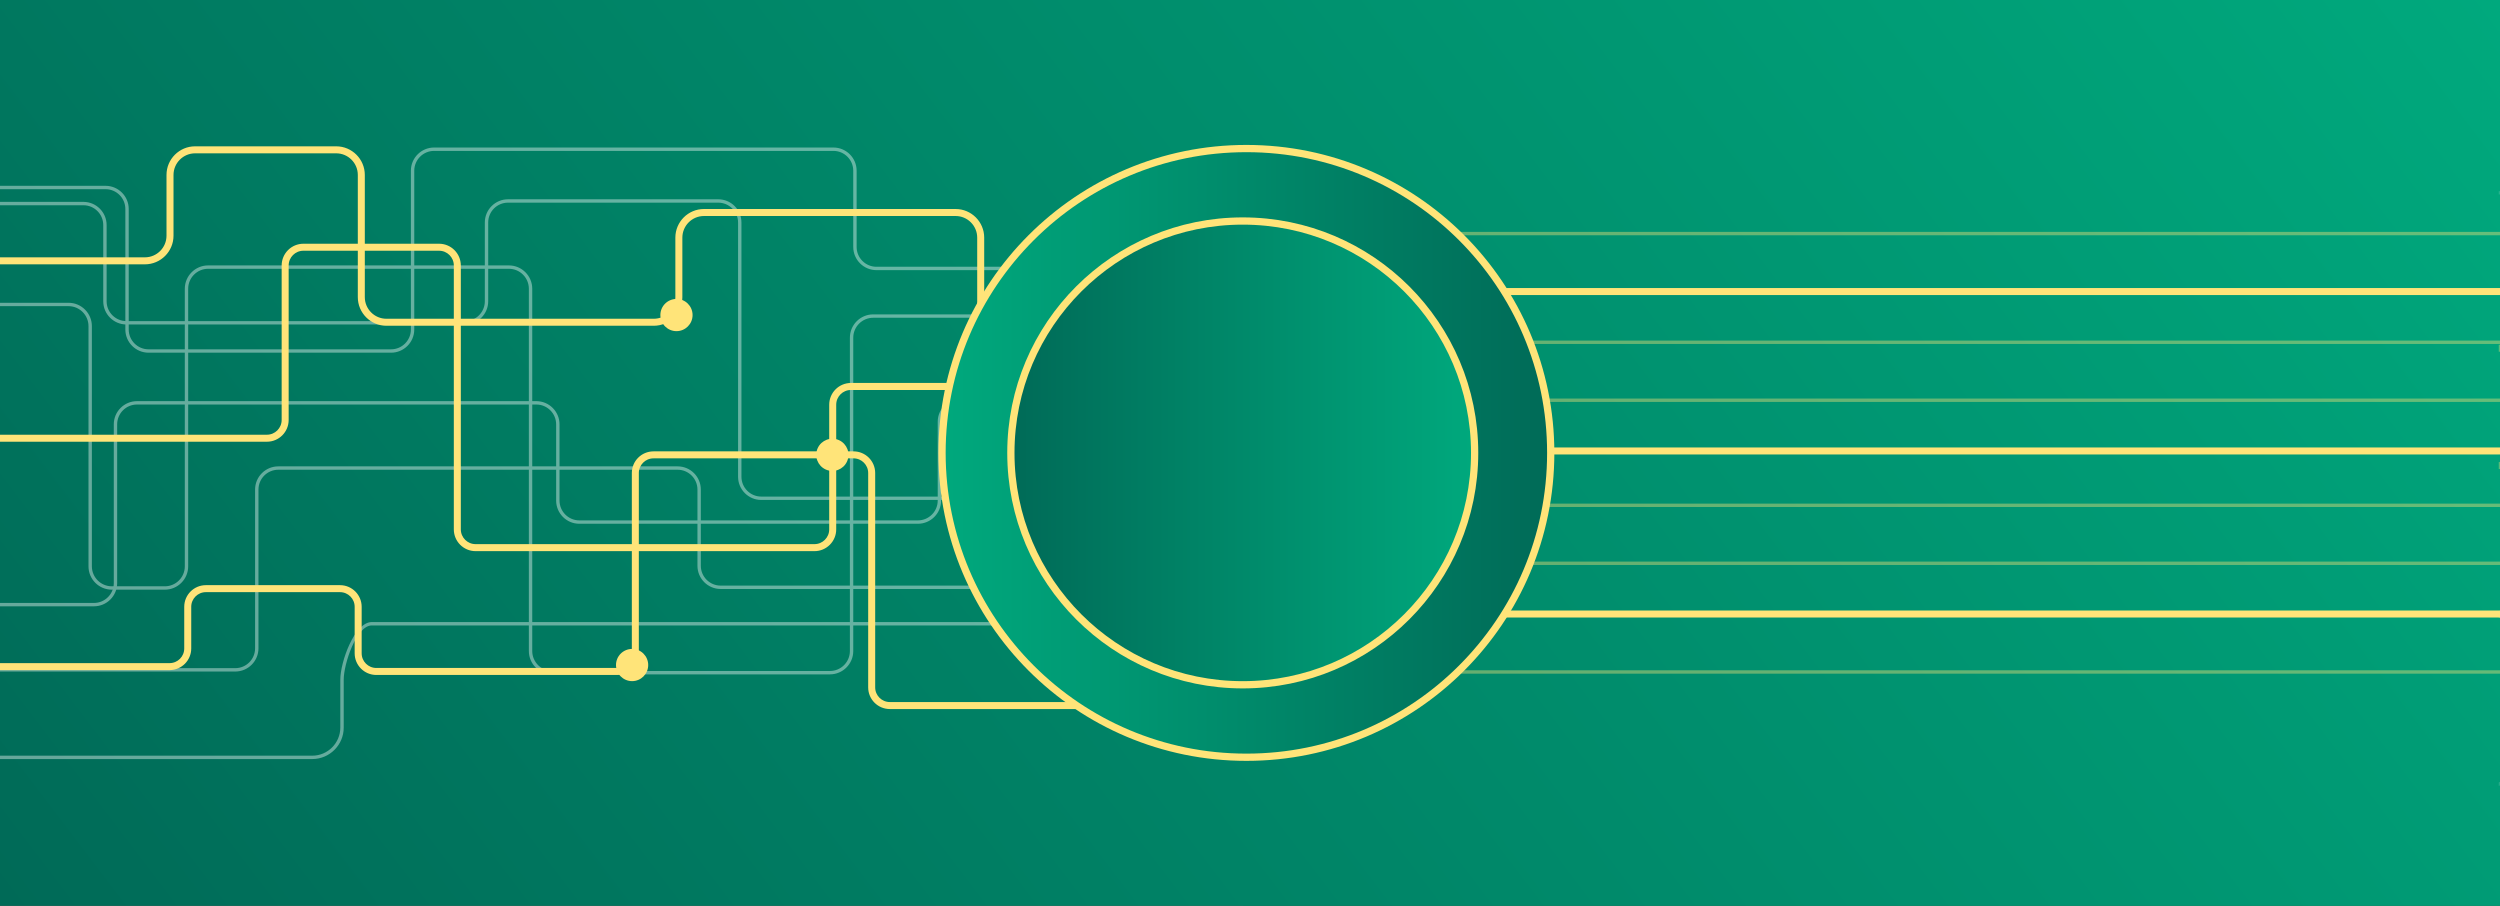 <?xml version="1.0" encoding="UTF-8"?> <svg xmlns="http://www.w3.org/2000/svg" xmlns:xlink="http://www.w3.org/1999/xlink" fill="none" height="250" viewBox="0 0 690 250" width="690"><rect x="0" y="0" width="690" height="250" fill="#333333" stroke="none"/><linearGradient id="a" gradientUnits="userSpaceOnUse" x1="-0" x2="557.535" y1="250" y2="-174.131"><stop offset="0" stop-color="#006a57"></stop><stop offset="1" stop-color="#00a97d"></stop></linearGradient><linearGradient id="b"><stop offset="0" stop-color="#00a97d"></stop><stop offset="1" stop-color="#006a57"></stop></linearGradient><linearGradient id="c" gradientUnits="userSpaceOnUse" x1="259" x2="429" xlink:href="#b" y1="124.503" y2="124.503"></linearGradient><linearGradient id="d" gradientUnits="userSpaceOnUse" x1="408" x2="278" xlink:href="#b" y1="125" y2="125"></linearGradient><clipPath id="e"><path d="m0 0h690v250h-690z"></path></clipPath><mask id="f" height="250" maskUnits="userSpaceOnUse" width="347" x="343" y="0"><path d="m343 0h347v250h-347z" fill="#d9d9d9"></path></mask><g clip-path="url(#e)"><path d="m0 0h690v250h-690z" fill="url(#a)"></path><g fill="#fff" opacity=".4"><path d="m687.167 217.282h-46.185c-4.789 0-8.684-3.895-8.684-8.684v-34.451c0-4.276-3.478-7.754-7.751-7.754h-87.509c-4.276 0-7.751 3.478-7.751 7.754v19.486c0 4.789-3.896 8.685-8.685 8.685h-82.364c-4.789 0-8.685-3.896-8.685-8.685v-72.729c0-4.275-3.477-7.751-7.751-7.751h-117.926c-4.276 0-7.752 3.478-7.752 7.751v43.032c0 4.788-3.895 8.684-8.686 8.684h-184.82c-4.276 0-7.751 10.664-7.751 14.938v13.258c0 4.788-3.896 8.684-8.684 8.684h-92.467c-4.789 0-8.684-11.082-8.684-15.871v-27.989c0-4.276-3.478-7.751-7.751-7.751h-67.28v-.933h67.269c4.789 0 8.687 3.895 8.687 8.684v27.989c0 4.275 3.478 14.938 7.751 14.938h92.467c4.276 0 7.751-3.478 7.751-7.751v-13.258c0-4.789 3.896-15.871 8.685-15.871h184.82c4.275 0 7.753-3.478 7.753-7.754v-43.031c0-4.789 3.896-8.684 8.685-8.684h117.926c4.789 0 8.685 3.895 8.685 8.684v72.729c0 4.276 3.478 7.751 7.751 7.751h82.364c4.276 0 7.751-3.478 7.751-7.751v-19.487c0-4.788 3.896-8.686 8.685-8.686h87.509c4.789 0 8.684 3.895 8.684 8.686v34.452c0 4.275 3.478 7.751 7.754 7.751h46.184c4.276 0 7.751-3.478 7.751-7.751v-19.898c0-4.789 3.896-8.685 8.685-8.685h76.533v.934h-76.533c-4.276 0-7.752 3.477-7.752 7.751v19.898c0 4.788-3.895 8.684-8.684 8.684z"></path><path d="m651.724 190.951h-44.409c-3.551 0-6.439-2.889-6.439-6.44v-86.387c0-3.035-2.472-5.507-5.507-5.507h-110.931c-3.036 0-5.507 2.471-5.507 5.507v40.814c0 3.551-2.889 6.44-6.44 6.44h-115.958c-3.551 0-6.44-2.889-6.44-6.44v-45.729c0-3.036-2.471-5.507-5.506-5.507h-103.583c-3.035 0-5.506 2.471-5.506 5.507v86.478c0 3.551-2.889 6.44-6.44 6.44h-76.656c-3.551 0-6.44-2.889-6.44-6.44v-99.994c0-3.035-2.471-5.507-5.506-5.507h-83.014c-3.035 0-5.507 2.471-5.507 5.507v76.618c0 3.551-2.889 6.44-6.44 6.44h-14.636c-3.551 0-6.44-2.889-6.44-6.44v-66.304c0-3.035-2.471-5.507-5.507-5.507h-55.782c-3.036 0-5.507 2.471-5.507 5.507v23.042c0 3.551-2.889 6.44-6.44 6.44h-36.662v-.933h36.664c3.035 0 5.507-2.472 5.507-5.507v-23.042c0-3.551 2.889-6.44 6.44-6.44h55.782c3.551 0 6.44 2.889 6.44 6.44v66.304c0 3.036 2.471 5.507 5.507 5.507h14.636c3.035 0 5.507-2.471 5.507-5.507v-76.618c0-3.551 2.889-6.44 6.44-6.44h83.014c3.551 0 6.44 2.889 6.44 6.44v99.994c0 3.035 2.471 5.506 5.506 5.506h76.656c3.036 0 5.507-2.471 5.507-5.506v-86.48c0-3.551 2.889-6.44 6.44-6.44h103.582c3.551 0 6.44 2.889 6.44 6.44v45.729c0 3.035 2.471 5.506 5.507 5.506h115.957c3.036 0 5.507-2.471 5.507-5.506v-40.814c0-3.551 2.889-6.44 6.44-6.44h110.931c3.551 0 6.44 2.889 6.44 6.44v86.387c0 3.035 2.471 5.507 5.507 5.507h44.409c3.035 0 5.506-2.472 5.506-5.507v-50.573c0-3.552 2.889-6.44 6.44-6.44h110.134v.933h-110.134c-3.035 0-5.506 2.471-5.506 5.507v50.573c0 3.551-2.889 6.44-6.44 6.44z"></path><path d="m482.604 122.989h-65.495c-3.531 0-6.402-2.871-6.402-6.402v-70.185c0-3.015-2.454-5.469-5.469-5.469h-58.025c-3.015 0-5.469 2.453-5.469 5.469v21.756c0 3.531-2.871 6.402-6.402 6.402h-93.444c-3.531 0-6.402-2.871-6.402-6.402v-21.04c0-3.016-2.454-5.469-5.469-5.469h-110.22c-3.016 0-5.469 2.453-5.469 5.469v43.824c0 3.531-2.871 6.402-6.402 6.402h-66.938c-3.531 0-6.402-2.871-6.402-6.402v-33.258c0-3.015-2.453-5.469-5.469-5.469h-73.947c-3.016 0-5.469 2.453-5.469 5.469v6.713c0 3.531-2.871 6.402-6.402 6.402h-83.309v-.933h83.309c3.015 0 5.469-2.453 5.469-5.469v-6.713c0-3.531 2.871-6.402 6.402-6.402h73.947c3.531 0 6.402 2.871 6.402 6.402v33.258c0 3.016 2.453 5.469 5.469 5.469h66.938c3.015 0 5.468-2.453 5.468-5.469v-43.824c0-3.531 2.872-6.402 6.403-6.402h110.22c3.531 0 6.402 2.871 6.402 6.402v21.04c0 3.015 2.453 5.469 5.469 5.469h93.444c3.016 0 5.469-2.453 5.469-5.469v-21.756c0-3.531 2.871-6.402 6.402-6.402h58.025c3.531 0 6.402 2.871 6.402 6.402v70.185c0 3.015 2.453 5.469 5.469 5.469h65.495c3.016 0 5.469-2.454 5.469-5.469v-59.029c0-3.531 2.871-6.402 6.403-6.402h78.855c3.531 0 6.402 2.871 6.402 6.402v15.238c0 3.016 2.454 5.469 5.469 5.469h43.916c3.015 0 5.469-2.453 5.469-5.469v-13.649c0-3.531 2.871-6.402 6.402-6.402h84.624v.933h-84.624c-3.016 0-5.469 2.453-5.469 5.469v13.649c0 3.531-2.871 6.402-6.402 6.402h-43.916c-3.531 0-6.402-2.871-6.402-6.402v-15.238c0-3.016-2.453-5.469-5.469-5.469h-78.855c-3.016 0-5.469 2.453-5.469 5.469v59.031c0 3.531-2.871 6.402-6.403 6.402z"></path><path d="m275.604 137.989h-65.495c-3.531 0-6.402-2.871-6.402-6.402v-70.185c0-3.015-2.454-5.469-5.469-5.469h-58.025c-3.015 0-5.469 2.453-5.469 5.469v21.756c0 3.531-2.871 6.402-6.402 6.402h-93.444c-3.531 0-6.402-2.871-6.402-6.402v-21.04c0-3.016-2.453-5.469-5.469-5.469h-110.22c-3.016 0-5.469 2.453-5.469 5.469v43.824c0 3.531-2.871 6.402-6.402 6.402h-66.938c-3.531 0-6.402-2.871-6.402-6.402v-33.258c0-3.015-2.454-5.469-5.469-5.469h-73.947c-3.016 0-5.469 2.453-5.469 5.469v6.713c0 3.531-2.871 6.402-6.402 6.402h-83.309v-.933h83.309c3.015 0 5.469-2.453 5.469-5.469v-6.713c0-3.531 2.871-6.402 6.402-6.402h73.947c3.531 0 6.402 2.871 6.402 6.402v33.258c0 3.016 2.453 5.469 5.469 5.469h66.938c3.015 0 5.469-2.453 5.469-5.469v-43.824c0-3.531 2.871-6.402 6.402-6.402h110.22c3.531 0 6.402 2.871 6.402 6.402v21.04c0 3.015 2.453 5.469 5.469 5.469h93.444c3.016 0 5.469-2.453 5.469-5.469v-21.756c0-3.531 2.871-6.402 6.402-6.402h58.025c3.531 0 6.402 2.871 6.402 6.402v70.185c0 3.015 2.453 5.469 5.469 5.469h65.495c3.016 0 5.469-2.454 5.469-5.469v-59.029c0-3.531 2.871-6.402 6.403-6.402h78.855c3.531 0 6.402 2.871 6.402 6.402v15.238c0 3.016 2.454 5.469 5.469 5.469h43.916c3.015 0 5.469-2.453 5.469-5.469v-13.649c0-3.531 2.871-6.402 6.402-6.402h84.624v.933h-84.624c-3.016 0-5.469 2.453-5.469 5.469v13.649c0 3.531-2.871 6.402-6.402 6.402h-43.916c-3.531 0-6.402-2.871-6.402-6.402v-15.238c0-3.016-2.453-5.469-5.469-5.469h-78.855c-3.016 0-5.469 2.453-5.469 5.469v59.031c0 3.531-2.871 6.402-6.403 6.402z"></path><path d="m400.604 192.989h-65.495c-3.531 0-6.402-2.871-6.402-6.402v-70.185c0-3.015-2.454-5.469-5.469-5.469h-58.025c-3.015 0-5.469 2.454-5.469 5.469v21.756c0 3.531-2.871 6.402-6.402 6.402h-93.444c-3.531 0-6.402-2.871-6.402-6.402v-21.04c0-3.016-2.454-5.469-5.469-5.469h-110.22c-3.016 0-5.469 2.453-5.469 5.469v43.824c0 3.531-2.871 6.402-6.402 6.402h-66.938c-3.531 0-6.402-2.871-6.402-6.402v-33.258c0-3.015-2.453-5.468-5.469-5.468h-73.947c-3.016 0-5.469 2.453-5.469 5.468v6.714c0 3.531-2.871 6.402-6.402 6.402h-83.309v-.933h83.309c3.015 0 5.469-2.454 5.469-5.469v-6.714c0-3.531 2.871-6.402 6.402-6.402h73.947c3.531 0 6.402 2.871 6.402 6.402v33.258c0 3.016 2.453 5.469 5.469 5.469h66.938c3.015 0 5.469-2.453 5.469-5.469v-43.824c0-3.531 2.871-6.402 6.402-6.402h110.22c3.531 0 6.402 2.871 6.402 6.402v21.04c0 3.015 2.453 5.469 5.469 5.469h93.444c3.016 0 5.469-2.454 5.469-5.469v-21.756c0-3.531 2.871-6.402 6.402-6.402h58.025c3.531 0 6.402 2.871 6.402 6.402v70.185c0 3.015 2.453 5.469 5.469 5.469h65.495c3.016 0 5.469-2.454 5.469-5.469v-59.029c0-3.531 2.871-6.402 6.403-6.402h78.855c3.531 0 6.402 2.871 6.402 6.402v15.238c0 3.015 2.454 5.468 5.469 5.468h43.916c3.015 0 5.469-2.453 5.469-5.468v-13.649c0-3.531 2.871-6.403 6.402-6.403h84.624v.934h-84.624c-3.016 0-5.469 2.453-5.469 5.469v13.649c0 3.531-2.871 6.402-6.402 6.402h-43.916c-3.531 0-6.402-2.871-6.402-6.402v-15.238c0-3.016-2.453-5.469-5.469-5.469h-78.855c-3.016 0-5.469 2.453-5.469 5.469v59.031c0 3.531-2.871 6.402-6.403 6.402z"></path><path d="m439.604 210.989h-65.495c-3.531 0-6.402-2.871-6.402-6.402v-70.185c0-3.015-2.454-5.469-5.469-5.469h-58.025c-3.015 0-5.469 2.454-5.469 5.469v21.756c0 3.531-2.871 6.402-6.402 6.402h-93.444c-3.531 0-6.402-2.871-6.402-6.402v-21.04c0-3.016-2.454-5.469-5.469-5.469h-110.22c-3.016 0-5.469 2.453-5.469 5.469v43.824c0 3.531-2.871 6.402-6.402 6.402h-66.938c-3.531 0-6.402-2.871-6.402-6.402v-33.258c0-3.015-2.453-5.468-5.469-5.468h-73.947c-3.016 0-5.469 2.453-5.469 5.468v6.714c0 3.531-2.871 6.402-6.402 6.402h-83.309v-.933h83.309c3.015 0 5.469-2.454 5.469-5.469v-6.714c0-3.531 2.871-6.402 6.402-6.402h73.947c3.531 0 6.402 2.871 6.402 6.402v33.258c0 3.016 2.453 5.469 5.469 5.469h66.938c3.015 0 5.469-2.453 5.469-5.469v-43.824c0-3.531 2.871-6.402 6.402-6.402h110.22c3.531 0 6.402 2.871 6.402 6.402v21.04c0 3.015 2.453 5.469 5.469 5.469h93.444c3.016 0 5.469-2.454 5.469-5.469v-21.756c0-3.531 2.871-6.402 6.402-6.402h58.025c3.531 0 6.402 2.871 6.402 6.402v70.185c0 3.015 2.453 5.469 5.469 5.469h65.495c3.016 0 5.469-2.454 5.469-5.469v-59.029c0-3.531 2.871-6.402 6.403-6.402h78.855c3.531 0 6.402 2.871 6.402 6.402v15.238c0 3.015 2.454 5.468 5.469 5.468h43.916c3.015 0 5.469-2.453 5.469-5.468v-13.649c0-3.531 2.871-6.403 6.402-6.403h84.624v.934h-84.624c-3.016 0-5.469 2.453-5.469 5.469v13.649c0 3.531-2.871 6.402-6.402 6.402h-43.916c-3.531 0-6.402-2.871-6.402-6.402v-15.238c0-3.016-2.453-5.469-5.469-5.469h-78.855c-3.016 0-5.469 2.453-5.469 5.469v59.031c0 3.531-2.871 6.402-6.403 6.402z"></path></g><path d="m-24.788 72.456v.25h.25 64.531c4.216 0 7.646-3.432 7.646-7.648v-16.778c0-3.424 2.786-6.212 6.212-6.212h38.942c3.424 0 6.212 2.786 6.212 6.212v33.733c0 4.216 3.429 7.646 7.645 7.646h73.787c4.216 0 7.645-3.43 7.645-7.646v-16.431c0-3.426 2.788-6.215 6.215-6.215h69.446c3.425 0 6.213 2.788 6.213 6.215v61.325c0 4.215 3.429 7.645 7.645 7.645h99.434c4.215 0 7.645-3.43 7.645-7.645v-36.285c0-3.426 2.786-6.215 6.212-6.215h155.838c4.216 0 7.646-3.43 7.646-7.646v-11.18c0-3.426 2.786-6.215 6.212-6.215h77.967c3.424 0 6.212 2.788 6.212 6.215v23.6c0 4.216 3.43 7.646 7.645 7.646h56.72.25v-.25-.933-.25h-.25-56.72c-3.424 0-6.212-2.786-6.212-6.212v-23.6c0-4.218-3.43-7.648-7.645-7.648h-77.967c-4.216 0-7.646 3.432-7.646 7.648v11.18c0 3.424-2.786 6.212-6.212 6.212h-155.838c-4.216 0-7.645 3.43-7.645 7.646v36.284c0 3.425-2.786 6.213-6.212 6.213h-99.434c-3.424 0-6.212-2.786-6.212-6.213v-61.322c0-4.218-3.43-7.648-7.646-7.648h-69.446c-4.218 0-7.648 3.432-7.648 7.648v16.431c0 3.424-2.786 6.212-6.212 6.212h-73.787c-3.424 0-6.212-2.786-6.212-6.212v-33.733c0-4.216-3.43-7.646-7.646-7.646h-38.942c-4.216 0-7.646 3.43-7.646 7.646v16.778c0 3.426-2.786 6.215-6.212 6.215h-64.531-.25v.25z" fill="#ffe479" stroke="#ffe479" stroke-width=".5"></path><path d="m584.818 167.408h.25v-.008c3.056-.131 5.502-2.659 5.502-5.747v-64.602c0-2.382 1.937-4.319 4.319-4.319h12.34c2.38 0 4.319 1.937 4.319 4.319v55.907c0 3.171 2.578 5.752 5.752 5.752h47.033c3.172 0 5.753-2.579 5.753-5.752v-19.429c0-2.38 1.937-4.319 4.318-4.319h30.916.25v-.25-.933-.25h-.25-30.916c-3.171 0-5.752 2.578-5.752 5.752v19.429c0 2.38-1.937 4.319-4.319 4.319h-47.033c-2.38 0-4.319-1.937-4.319-4.319v-55.907c0-3.171-2.581-5.752-5.752-5.752h-12.34c-3.171 0-5.752 2.579-5.752 5.752v64.602c0 2.382-1.937 4.319-4.319 4.319h-69.996c-2.38 0-4.319-1.937-4.319-4.319v-84.311c0-3.171-2.578-5.752-5.752-5.752h-64.633c-3.172 0-5.752 2.579-5.752 5.752v72.916c0 2.38-1.938 4.319-4.319 4.319h-87.34c-2.38 0-4.319-1.937-4.319-4.319v-38.558c0-3.171-2.579-5.752-5.752-5.752h-97.774c-3.171 0-5.752 2.578-5.752 5.752v34.413c0 2.38-1.937 4.319-4.319 4.319h-93.535c-2.382 0-4.319-1.937-4.319-4.319v-72.84c0-3.171-2.581-5.752-5.753-5.752h-37.446c-3.171 0-5.752 2.581-5.752 5.752v42.643c0 2.381-1.937 4.318-4.319 4.318h-92.862-.25v.25.934.25h.25 92.862c3.171 0 5.752-2.581 5.752-5.752v-42.643c0-2.38 1.937-4.319 4.319-4.319h37.446c2.38 0 4.319 1.937 4.319 4.319v72.843c0 3.171 2.581 5.752 5.753 5.752h93.535c3.171 0 5.752-2.579 5.752-5.752v-34.414c0-2.382 1.937-4.319 4.319-4.319h97.774c2.379 0 4.318 1.937 4.318 4.319v38.558c0 3.171 2.579 5.752 5.753 5.752h87.34c3.171 0 5.752-2.578 5.752-5.752v-72.918c0-2.38 1.937-4.319 4.319-4.319h64.633c2.38 0 4.319 1.937 4.319 4.319v84.314c0 3.171 2.579 5.752 5.752 5.752z" fill="#ffe479" stroke="#ffe479" stroke-width=".5"></path><path d="m-24.792 184.451v.25h.25 71.353c3.154 0 5.721-2.565 5.721-5.721v-11.509c0-2.364 1.924-4.288 4.288-4.288h37.029c2.364 0 4.288 1.924 4.288 4.288v12.847c0 3.153 2.565 5.721 5.721 5.721h66.491c3.153 0 5.721-2.565 5.721-5.721v-49.774c0-2.364 1.924-4.287 4.288-4.287h55.224c2.364 0 4.288 1.923 4.288 4.287v59.18c0 3.156 2.565 5.722 5.721 5.722h52.409c.783 0 1.353-.159 1.745-.49.395-.334.565-.807.628-1.334.063-.524.026-1.138-.023-1.788-.007-.085-.013-.171-.02-.257-.045-.585-.093-1.206-.093-1.853v-18.342c0-2.364 1.923-4.288 4.287-4.288h78.792c2.364 0 4.287 1.924 4.287 4.288v17.74c0 3.154 2.565 5.721 5.721 5.721h92.936c3.154 0 5.721-2.565 5.721-5.721v-36.951c0-2.364 1.924-4.288 4.288-4.288h56.442c2.364 0 4.288 1.924 4.288 4.288v28.042c0 3.156 2.565 5.721 5.721 5.721h62.351c3.154 0 5.721-2.565 5.721-5.721v-5.66c0-2.364 1.924-4.287 4.288-4.287h70.244.25v-.25-.934-.25h-.25-70.244c-3.156 0-5.721 2.565-5.721 5.721v5.66c0 2.364-1.924 4.288-4.288 4.288h-62.351c-2.364 0-4.288-1.924-4.288-4.288v-28.042c0-3.153-2.565-5.721-5.721-5.721h-56.442c-3.156 0-5.721 2.565-5.721 5.721v36.951c0 2.364-1.924 4.288-4.288 4.288h-92.936c-2.364 0-4.287-1.924-4.287-4.288v-17.74c0-3.153-2.566-5.721-5.721-5.721h-78.792c-3.153 0-5.721 2.565-5.721 5.721v18.342c0 .649.094 1.263.191 1.809.021.114.041.224.061.331.076.413.142.771.16 1.083.024.392-.034.635-.177.787-.144.153-.435.278-1.038.278h-52.409c-2.364 0-4.288-1.923-4.288-4.288v-59.18c0-3.153-2.565-5.721-5.721-5.721h-55.224c-3.154 0-5.721 2.565-5.721 5.721v49.774c0 2.364-1.924 4.288-4.288 4.288h-66.491c-2.364 0-4.288-1.924-4.288-4.288v-12.847c0-3.153-2.565-5.721-5.721-5.721h-37.029c-3.154 0-5.721 2.565-5.721 5.721v11.509c0 2.364-1.924 4.288-4.288 4.288h-71.353-.25v.25z" fill="#ffe479" stroke="#ffe479" stroke-width=".5"></path><path d="m495.041 194.17c.394-2.423-1.252-4.706-3.675-5.099s-4.706 1.252-5.099 3.675 1.252 4.706 3.675 5.099 4.706-1.252 5.099-3.675z" fill="#fff"></path><path d="m561.853 166.897c.564-2.389-.915-4.782-3.304-5.346s-4.783.915-5.347 3.304.916 4.783 3.305 5.347 4.782-.916 5.346-3.305z" fill="#fff"></path><path d="m234.058 126.554c.564-2.389-.916-4.783-3.305-5.347-2.389-.563-4.782.916-5.346 3.305s.915 4.783 3.304 5.347c2.389.563 4.783-.916 5.347-3.305z" fill="#ffe479"></path><path d="m174.46 187.993c2.455 0 4.444-1.99 4.444-4.444 0-2.455-1.989-4.445-4.444-4.445s-4.444 1.99-4.444 4.445c0 2.454 1.989 4.444 4.444 4.444z" fill="#ffe479"></path><path d="m186.707 91.398c2.454 0 4.444-1.99 4.444-4.444s-1.99-4.444-4.444-4.444c-2.455 0-4.445 1.99-4.445 4.444s1.99 4.444 4.445 4.444z" fill="#ffe479"></path><path d="m553.129 85.062c2.454 0 4.444-1.99 4.444-4.444s-1.99-4.444-4.444-4.444c-2.455 0-4.445 1.99-4.445 4.444s1.99 4.444 4.445 4.444z" fill="#fff"></path><path d="m616.167 158.358c1.736-1.735 1.736-4.549 0-6.285-1.735-1.736-4.55-1.736-6.285 0-1.736 1.736-1.736 4.55 0 6.285 1.735 1.736 4.55 1.736 6.285 0z" fill="#fff"></path><path d="m341.607 134.177c.564-2.389-.915-4.783-3.304-5.347-2.389-.563-4.783.916-5.347 3.305s.916 4.783 3.305 5.347c2.389.563 4.782-.916 5.346-3.305z" fill="#fff"></path><path d="m439.479 84.427c.393-2.423-1.252-4.706-3.675-5.099s-4.706 1.252-5.099 3.675c-.394 2.423 1.252 4.706 3.675 5.099 2.422.393 4.705-1.252 5.099-3.675z" fill="#fff"></path><g mask="url(#f)"><path d="m0 0h690v250h-690z" fill="url(#a)"></path></g><g fill="#ffe479"><path d="m403.75 169.933v.25h.25 297 .25v-.25-.933-.25h-.25-297-.25v.25z" stroke="#ffe479" stroke-width=".5"></path><path d="m403.75 124.933v.25h.25 297 .25v-.25-.933-.25h-.25-297-.25v.25z" stroke="#ffe479" stroke-width=".5"></path><path d="m402.75 80.933v.25h.25 297 .25v-.25-.933-.25h-.25-297-.25v.25z" stroke="#ffe479" stroke-width=".5"></path><path d="m403 94.933h297v-.933h-297z" opacity=".4"></path><path d="m403 64.933h297v-.933h-297z" opacity=".4"></path><path d="m403 185.933h297v-.933h-297z" opacity=".4"></path><path d="m403 110.933h297v-.933h-297z" opacity=".4"></path><path d="m403 139.933h297v-.933h-297z" opacity=".4"></path><path d="m403 155.933h297v-.933h-297z" opacity=".4"></path></g><circle cx="344" cy="125" fill="url(#c)" r="84" stroke="#ffe479" stroke-width="2"></circle><circle cx="343" cy="125" fill="url(#d)" r="64" stroke="#ffe479" stroke-width="2"></circle></g></svg> 